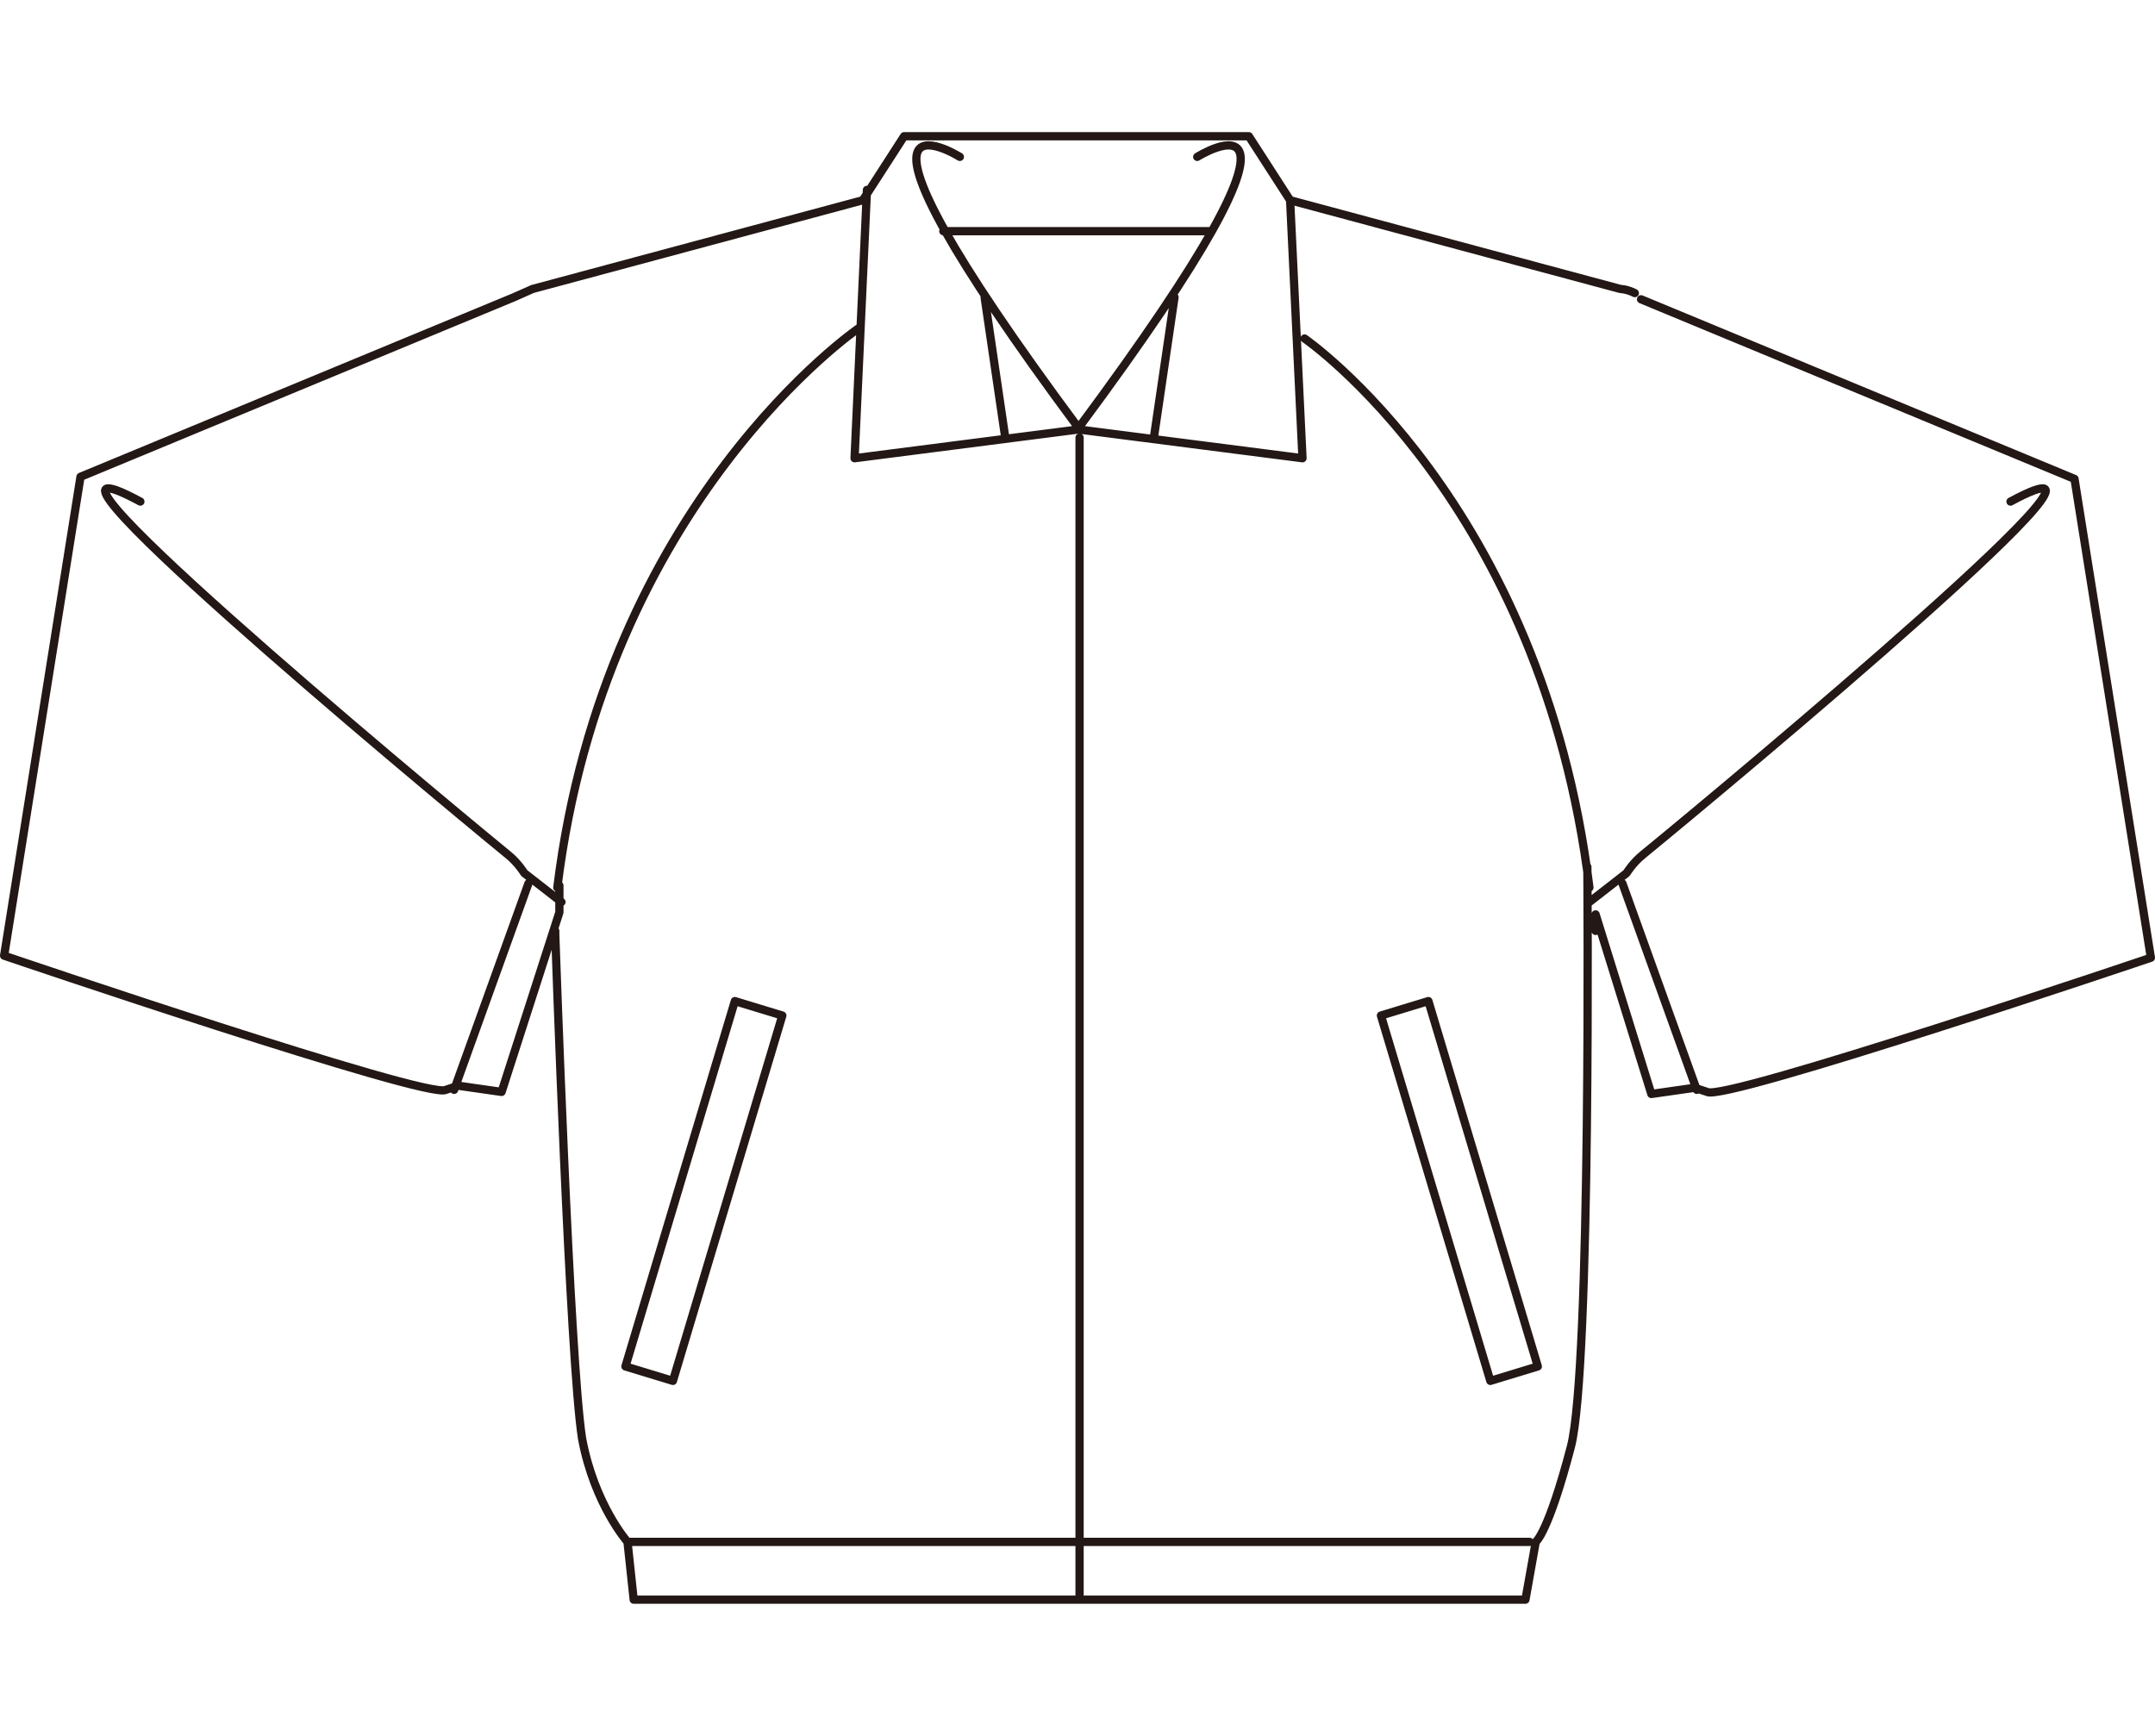 <?xml version="1.0" encoding="UTF-8"?>
<svg xmlns="http://www.w3.org/2000/svg" version="1.1" viewBox="0 0 104.4 84.1">
  <defs>
    <style>
      .cls-1 {
        fill: none;
        stroke: #231815;
        stroke-linecap: round;
        stroke-linejoin: round;
        stroke-width: .4px;
      }
    </style>
  </defs>
  <!-- Generator: Adobe Illustrator 28.7.1, SVG Export Plug-In . SVG Version: 1.2.0 Build 142)  -->
  <g>
    <g id="_レイヤー_1" data-name="レイヤー_1">
      <g id="_レイヤー_2">
        <g id="_レイヤー_3">
          <path class="cls-1" d="M52.3,21.2v56.3M47.7,14.4l1,6.8M56.9,14.4l-1,6.8M30.3,66.2l2.3.7,5.3-17.7-2.3-.7-5.3,17.7ZM74.5,66.2l-2.3.7-5.3-17.7,2.3-.7,5.3,17.7ZM78.6,42.8l3.6,10M97.4,24.3c7.8-4.2-13.4,13.5-17.8,17.1-.5.4-.8.9-.8.9l-1.8,1.4M77.3,45.1v-.8l2.7,8.7,2.1-.3.6.2c.8.5,21.5-6.5,21.5-6.5l-3.7-23.2-21-8.7M25.6,42.8l-3.6,10M30.5,74.7h43.6M41.6,15.9s-12.3,8.4-14.6,27.1M63.2,16.4s11.5,7.9,13.8,26.6M6.8,24.3c-7.8-4.2,13.4,13.5,17.8,17.1.5.4.8.9.8.9l1.8,1.4M76.9,42s.2,24.3-.8,28.1c-1.1,4.2-1.7,4.6-1.7,4.6l-.5,2.8H30.7l-.3-2.8s-1.6-1.8-2.2-5c-.6-3.8-1.3-24.4-1.3-24.4v-.2M27.1,42.9v1.3l-2.8,8.7-2.1-.3-.6.2c-.8.5-21.4-6.5-21.4-6.5l3.7-23.2,21-8.7M24.9,14.4l.9-.4,16-4.3,2-3.1h16.7l2,3.1,16,4.3s.3,0,.7.2M45.7,11.2h13M46.5,7.6s-7.5-4.7,5.8,13.2l-10.9,1.4.6-13M58,7.6s7.5-4.7-5.8,13.2l10.9,1.4-.6-12.5"/>
        </g>
      </g>
    </g>
  </g>
</svg>